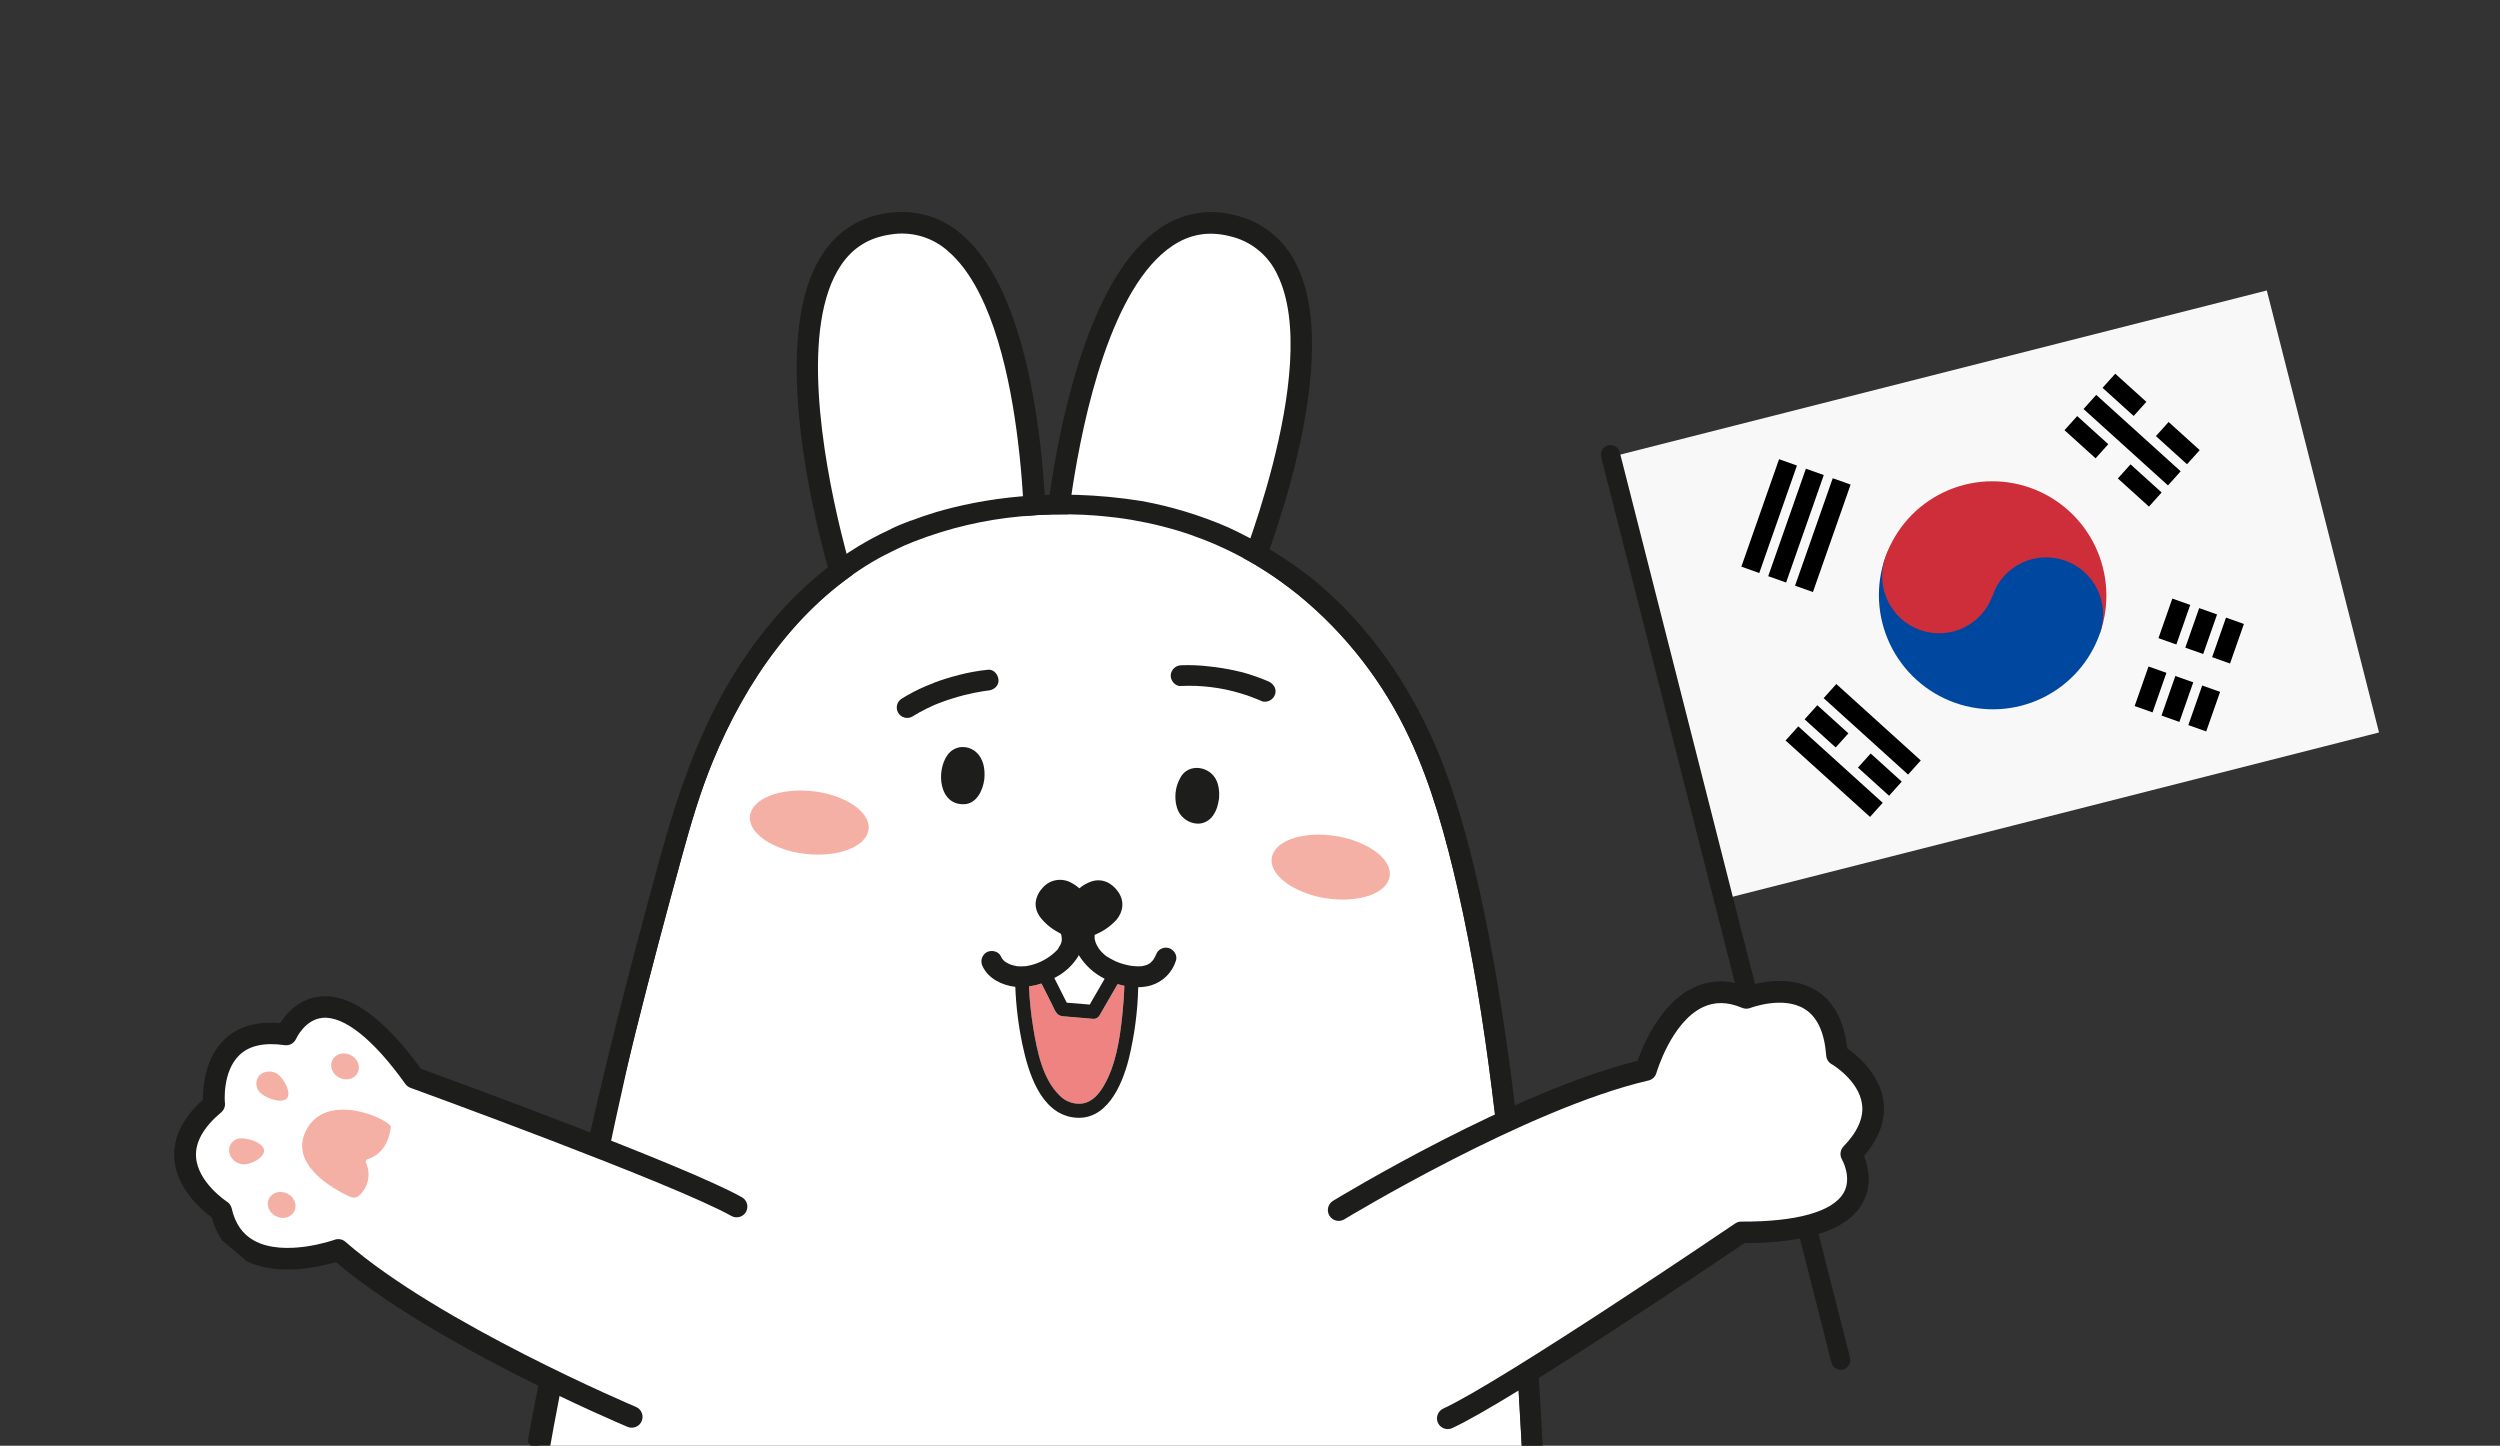<?xml version="1.0" encoding="UTF-8"?> <svg xmlns="http://www.w3.org/2000/svg" xmlns:xlink="http://www.w3.org/1999/xlink" id="er0CKhLMQmA1" viewBox="0 0 1041 602" shape-rendering="geometricPrecision" text-rendering="geometricPrecision"><rect x="0" y="0" width="1041" height="602" fill="#333333" stroke="none"/> <style><![CDATA[ #er0CKhLMQmA25_to {animation: er0CKhLMQmA25_to__to 1200ms linear infinite normal forwards}@keyframes er0CKhLMQmA25_to__to { 0% {transform: translate(771.842px,357.949px);animation-timing-function: cubic-bezier(0.455,0.03,0.515,0.955)} 25% {transform: translate(798.538px,380.623px);animation-timing-function: cubic-bezier(0.455,0.03,0.515,0.955)} 50% {transform: translate(771.842px,357.949px);animation-timing-function: cubic-bezier(0.455,0.03,0.515,0.955)} 75% {transform: translate(798.538px,380.623px);animation-timing-function: cubic-bezier(0.455,0.03,0.515,0.955)} 100% {transform: translate(771.842px,357.949px)}} #er0CKhLMQmA25_tr {animation: er0CKhLMQmA25_tr__tr 1200ms linear infinite normal forwards}@keyframes er0CKhLMQmA25_tr__tr { 0% {transform: rotate(0deg);animation-timing-function: cubic-bezier(0.455,0.03,0.515,0.955)} 25% {transform: rotate(6.791deg);animation-timing-function: cubic-bezier(0.455,0.03,0.515,0.955)} 50% {transform: rotate(0deg);animation-timing-function: cubic-bezier(0.455,0.03,0.515,0.955)} 75% {transform: rotate(6.791deg);animation-timing-function: cubic-bezier(0.455,0.03,0.515,0.955)} 100% {transform: rotate(0deg)}} #er0CKhLMQmA46_to {animation: er0CKhLMQmA46_to__to 1200ms linear infinite normal forwards}@keyframes er0CKhLMQmA46_to__to { 0% {transform: translate(204.721px,508.943px);animation-timing-function: cubic-bezier(0.72,-0.01,0.31,1)} 41.667% {transform: translate(228.16px,495.691px);animation-timing-function: cubic-bezier(0.72,-0.01,0.31,1)} 83.333% {transform: translate(204.721px,508.943px);animation-timing-function: cubic-bezier(0.72,-0.01,0.31,1)} 100% {transform: translate(204.721px,508.943px)}} #er0CKhLMQmA46_tr {animation: er0CKhLMQmA46_tr__tr 1200ms linear infinite normal forwards}@keyframes er0CKhLMQmA46_tr__tr { 0% {transform: rotate(-13.788deg);animation-timing-function: cubic-bezier(0.72,-0.01,0.31,1)} 41.667% {transform: rotate(1.188deg);animation-timing-function: cubic-bezier(0.72,-0.01,0.31,1)} 83.333% {transform: rotate(-13.788deg);animation-timing-function: cubic-bezier(0.72,-0.01,0.31,1)} 100% {transform: rotate(-13.788deg)}} ]]></style> <g clip-path="url(#er0CKhLMQmA56)"> <g> <g clip-path="url(#er0CKhLMQmA23)"> <g> <path d="M439.252,225.554c0,0,.736-9.033,2.752-22.296c6.171-40.498,24.434-120.967,71.159-109.238c62.082,15.552,4.073,152.102,4.073,152.102" fill="#fff"></path> <path d="M434.775,225.194c.073-.363.751-9.305,2.786-22.615c4.896-32.136,17.34-88.856,45.676-107.706c4.48-3.073,9.574-5.135,14.93-6.044s10.845-.643,16.088.78c5.553,1.283,10.744,3.807,15.183,7.382c4.439,3.575,8.011,8.109,10.448,13.261c21.303,42.814-16.875,133.739-18.505,137.583l-8.28-3.513c.393-.94,38.203-90.95,18.738-130.069-1.86-3.985-4.608-7.49-8.034-10.246s-7.438-4.691-11.728-5.655c-8.74-2.187-16.529-.888-23.844,3.984-25.466,16.96-37.103,70.935-41.775,101.606-1.977,12.965-2.713,21.895-2.719,21.975l-8.964-.722Z" fill="#1d1d1b"></path> <path d="M351.346,242.911c0,0-2.722-8.644-5.854-21.688-9.551-39.838-22.967-121.255,24.732-128.004c63.365-8.996,61.108,139.347,61.108,139.347" fill="#fff"></path> <path d="M347.064,244.265c-.069-.364-2.812-8.902-5.944-21.997-7.579-31.611-17.433-88.837,1.707-116.978c2.991-4.535,6.932-8.366,11.55-11.227s9.803-4.684,15.196-5.342c5.627-.905,11.386-.524,16.845,1.114s10.477,4.49,14.676,8.344c35.87,31.626,34.783,130.235,34.721,134.41l-8.993-.132c.01-1.02,1.102-98.643-31.673-127.538-3.225-2.99-7.091-5.2-11.304-6.462-4.212-1.262-8.657-1.541-12.994-.817-8.92,1.269-15.645,5.407-20.584,12.678-17.194,25.308-7.627,79.688-.394,109.858c3.057,12.753,5.741,21.302,5.766,21.379l-8.575,2.71Z" fill="#1d1d1b"></path> <path d="M636.019,657.893c-89.128,73.734-188.35,52.711-294.403-8.519-34.682-19.96-94.577-11.329-118.066-43.725c7.904-29.789,16.867-63.574,16.966-64.105c6.47-37.627,14.948-74.89,24.189-111.897c6.093-24.553,12.626-48.968,19.335-73.35c3.647-13.275,7.501-26.431,12.751-39.184c13.633-33.133,35.074-64.39,66.339-83.023c3.132-1.864,6.354-3.526,9.616-5.095c1.342-.645,2.685-1.291,4.047-1.89s2.734-1.135,4.116-1.688c14.222-5.538,29.154-9.041,44.355-10.407c8.655-.852,17.36-1.07,26.047-.654c1.439.069,2.884.164,4.325.269l1.201.081c1.096.101,2.107.189,3.145.292l1.091.11c1.425.153,2.859.288,4.286.477c8.382,1.097,16.664,2.856,24.769,5.259c15.482,4.669,30.085,11.867,43.218,21.303c1.224.88,2.433,1.786,3.629,2.695c1.195.91,2.451,1.854,3.647,2.822c19.759,16.153,35.606,36.569,46.352,59.717c9.176,19.546,15.175,41.496,20.076,62.928c6.257,27.423,10.648,55.257,14.189,83.144c4.037,31.787,6.945,63.731,9.186,95.728c2.38,33.359,4.132,66.757,5.259,100.193.137,2.827.249,5.667.335,8.519Z" fill="#fff"></path> <path d="M644.457,650.617c-2.769,2.489-5.582,4.914-8.438,7.276-.09-2.846-.186-5.692-.29-8.539-1.23-33.442-2.998-66.833-5.304-100.173-2.314-31.993-5.195-63.921-9.236-95.722-3.533-27.882-7.941-55.727-14.194-83.135-4.931-21.461-10.895-43.391-20.071-62.937-10.745-23.149-26.592-43.565-46.352-59.717-1.196-.968-2.383-1.872-3.642-2.83-1.26-.959-2.418-1.812-3.634-2.687-13.13-9.434-27.73-16.631-43.21-21.298-8.107-2.407-16.392-4.167-24.777-5.265-1.427-.188-2.862-.324-4.286-.476l-1.091-.111c-1.081-.127-2.106-.211-3.146-.291l-1.208-.086c-1.441-.105-2.878-.196-4.326-.269-8.689-.416-17.397-.199-26.055.649-15.184,1.366-30.1,4.863-44.31,10.387-1.382.553-2.758,1.098-4.115,1.688-1.357.591-2.705,1.245-4.047,1.89-3.232,1.598-6.465,3.196-9.616,5.095-31.261,18.625-52.707,49.89-66.339,83.023-5.251,12.754-9.11,25.918-12.751,39.185-6.71,24.381-13.182,48.831-19.335,73.349-9.224,37.017-30.693,143.741-37.155,181.395-1.354-1.775-2.682-3.562-3.984-5.36-1.302-1.799-2.571-3.601-3.806-5.408c2.916-16.791,18.14-92.18,21.438-107.712c9.559-44.976,21.09-89.529,33.236-133.866c8.429-30.779,18.737-60.774,37.218-87.124c11.283-16.083,25.029-30.351,41.393-41.295c5.77-3.825,11.839-7.18,18.147-10.031l-.013-.077c1.766-.839,4.494-2.024,8.124-3.392l.014.077c3.471-1.333,7.001-2.528,10.57-3.608c18.461-5.415,48.127-10.539,85.502-4.595c12.35,2.253,24.401,5.914,35.917,10.91c11.602,5.339,22.599,11.905,32.802,19.585c28.002,21.94,47.521,52.332,59.19,85.72c8.275,23.668,13.677,48.311,18.198,72.86c5.469,30.108,9.357,60.493,12.468,90.926c3.391,33.065,5.827,66.226,7.679,99.419c1.161,20.87,2.106,41.726,2.835,62.57Z" fill="#1d1d1b"></path> <path d="M353.85,334.224c-4.758-2.608-9.995-4.225-15.395-4.754-13.631-1.531-25.336,3.062-26.173,10.292-.454,4.045,2.626,8.052,7.831,11.057c4.758,2.607,9.995,4.224,15.395,4.755c13.631,1.53,25.349-3.067,26.173-10.293.453-4.045-2.631-8.043-7.836-11.048" fill="#f5b0a5"></path> <path d="M538.059,369.264c4.34,2.409,9.079,4.019,13.989,4.751c13.543,2.161,25.453-1.886,26.598-9.031.686-4.327-2.698-8.786-8.474-12.121-4.343-2.407-9.083-4.013-13.994-4.742-13.558-2.158-25.462,1.881-26.604,9.039-.689,4.313,2.703,8.778,8.48,12.113" fill="#f5b0a5"></path> <path d="M457.824,422.834c-.247.442-.609.809-1.046,1.064-.438.255-.936.388-1.442.386l-7.051-.607c-1.984-.164-3.979-.288-5.96-.496-2.501-.289-3.255-2.884-4.243-4.852l-4.425-8.755c-1.697.553-3.439.953-5.206,1.197.247,5.884.857,11.747,1.827,17.555c1.551,9.314,3.767,20.755,10.734,27.687c1.27,1.37,2.862,2.4,4.632,2.996c1.769.596,3.66.739,5.499.417c3.788-.781,6.458-3.905,8.346-7.075c5.16-8.718,6.793-19.646,7.837-29.574.415-4.079.733-8.19.868-12.304-.96-.197-1.896-.436-2.825-.707l-7.545,13.068Z" fill="#ef8381"></path> <path d="M449.164,397.754c-.11.19-.166.388-.281.588-2.327,3.758-5.646,6.8-9.591,8.792l-.324.16l5.185,10.279l9.576.795l6.21-10.756c-4.448-2.207-8.183-5.624-10.775-9.858" fill="#fff"></path> <path d="M473.947,411.068c1.768-.004,3.528-.247,5.232-.721c2.466-.726,4.714-2.052,6.544-3.859c1.829-1.808,3.182-4.04,3.938-6.497.765-2.226-.97-4.74-3.124-5.268-1.054-.26-2.166-.117-3.12.4s-1.681,1.371-2.039,2.395c-.067.096-.126.197-.175.303-.047.121-.087.244-.121.369-.04.061-.077.125-.11.191-.21.363-.42.727-.63,1.091-.09.156-.341.45-.418.544-.249.271-.502.53-.772.778-.02.038-.042.076-.065.112l-.216.153c-.334.2-.672.385-1.002.576l-.313.143c-.035.005-.069.017-.101.034-.384.125-.762.241-1.162.333-.145.032-1.197.233-.867.181s-.954.073-1.191.063c-.746-.002-1.491-.046-2.232-.134l-.376-.009-.897-.125c-.492-.088-.979-.185-1.456-.298-1.021-.232-2.012-.515-2.983-.834-1.313-.454-2.576-1.04-3.771-1.749-.606-.35-1.212-.7-1.818-1.05-.626-.479-1.214-1.004-1.761-1.571-.51-.492-.972-1.033-1.377-1.615l-.09-.144c-.394-.613-.747-1.252-1.054-1.914l-.149-.362-.1-.266c-.113-.365-.22-.739-.297-1.107l-.088-.467.025-.043-.018-1.049.009-.295c.017-.021.031-.045.04-.07.276-.118.539-.254.807-.377c3.142-1.372,5.958-3.394,8.263-5.933c2.88-3.487,3.344-7.792.714-11.597-2.63-3.804-6.808-5.847-11.315-4.281-1.782.64-3.439,1.587-4.895,2.798-1.047-.944-2.217-1.744-3.477-2.377-1.964-1.065-4.24-1.408-6.431-.968s-4.158,1.634-5.559,3.375c-1.618,1.743-2.585,3.99-2.739,6.363c0,1.907.593,3.767,1.697,5.322c2.063,2.741,4.708,4.99,7.745,6.584l1.092.63.148.444c.029.109.159.784.204,1.007l.031.965c-.004.147-.017.29-.03.433l-.054.292c-.105.343-.204.714-.292,1.067-.024.055-.054.107-.09.156-.09.155-.175.303-.265.459l-.07.121c-.165.286-.335.58-.5.866s-.195.338-.295.511c-.044.067-.084.136-.12.208-2.733,2.901-6.171,5.046-9.979,6.224-.998.305-2.017.539-3.048.7l-.641.069c-.522.044-1.052.062-1.572.062l-1.131-.041-.508-.039-.182-.025c-.787-.177-1.567-.327-2.336-.574l-.447-.166c-.268-.155-.558-.253-.831-.4-.274-.146-.702-.405-1.048-.605-.087-.062-.18-.115-.277-.16-.38-.339-.729-.711-1.045-1.111l-.151-.237-.259-.473-.221-.416c-1.002-2.126-3.994-2.722-5.919-1.628-.984.586-1.702,1.529-2.006,2.632-.303,1.103-.168,2.281.378,3.287c2.427,5.097,8.03,7.812,13.581,8.477.309,8.114,1.306,16.188,2.983,24.134c2.401,11.34,7.445,28.224,21.017,30.217c13.843,2.023,20.381-13.14,23.213-24.206c2.415-9.838,3.747-19.911,3.972-30.039m-32.931,44.958c-6.967-6.933-9.184-18.374-10.735-27.687-.969-5.809-1.579-11.672-1.827-17.555c1.768-.24,3.511-.641,5.206-1.198l4.425,8.756c.989,1.968,1.722,4.597,4.243,4.851c1.981.209,3.976.333,5.955.505l7.051.607c.507.002,1.004-.131,1.442-.386s.799-.622,1.047-1.064l7.53-13.042c.929.271,1.864.511,2.825.707-.135,4.114-.454,8.225-.869,12.304-1.039,9.92-2.676,20.856-7.837,29.574-1.888,3.171-4.557,6.294-8.345,7.075-1.839.315-3.728.164-5.494-.438s-3.353-1.636-4.617-3.009m12.736-37.68l-9.576-.794-5.184-10.28.323-.16c3.945-1.992,7.264-5.034,9.591-8.792.115-.199.215-.373.282-.588c2.591,4.235,6.326,7.652,10.774,9.858l-6.21,10.756Z" fill="#1d1d1b"></path> <path d="M406.157,312.925c-.935-.752-2.02-1.295-3.182-1.594-1.161-.298-2.374-.345-3.555-.137-1.989.409-3.744,1.566-4.903,3.232-4.755,6.596-3.573,20.789,6.908,20.455c5.257-.164,7.878-5.845,8.438-10.394.42-4.168-.29-8.758-3.715-11.567" fill="#1d1d1b"></path> <path d="M507.577,332.821c.03-.272.039-.567.06-.844.207-3.598-.481-7.667-3.428-10.062-3.61-3.008-9.201-3.003-12.08.924-.383.547-.717,1.127-1,1.732-.693,1.344-1.178,2.784-1.44,4.273-.31,1.723-.345,3.484-.102,5.217.073.493.16.982.311,1.462.439,2.129,1.608,4.038,3.305,5.397c1.696,1.359,3.814,2.083,5.988,2.047.803-.032,1.594-.205,2.338-.51c1.426-.567,2.654-1.54,3.532-2.798.719-1.021,1.287-2.139,1.687-3.322.11-.19.12-.427.187-.643.279-.92.48-1.863.599-2.818" fill="#1d1d1b"></path> <path d="M491.722,285.642c8.345-.394,16.697.625,24.702,3.015c1.615.482,3.224.996,4.778,1.604c1.554.609,2.913,1.116,4.331,1.739.171.064.346.115.524.152c1.042.149,2.102-.072,2.996-.627.895-.554,1.565-1.405,1.895-2.404.761-2.459-.717-4.478-2.873-5.423-1.393-.608-2.798-1.154-4.224-1.665-1.574-.574-3.15-1.103-4.743-1.584s-3.105-.822-4.674-1.185c-3.657-.809-7.358-1.404-11.084-1.781-3.787-.458-7.603-.615-11.415-.47-1.141-.003-2.241.433-3.07,1.218-.83.785-1.325,1.859-1.385,2.999-.104,2.18,1.877,4.548,4.212,4.464" fill="#1d1d1b"></path> <path d="M410.614,287.646l.861-.092c2.261-.195,4.436-1.884,4.316-4.355-.106-2.197-1.964-4.598-4.364-4.321-4.081.406-8.124,1.129-12.092,2.164-1.956.487-3.907,1.047-5.835,1.666-1.391.409-2.715.903-4.053,1.401-1.339.497-2.725,1.059-4.055,1.642-3.386,1.45-6.66,3.149-9.794,5.084-.496.283-.93.661-1.28,1.111-.349.451-.606.966-.757,1.516-.15.55-.191,1.125-.119,1.69.072.566.254,1.112.537,1.608.282.495.66.93,1.111,1.279.45.35.965.607,1.516.757.55.15,1.124.191,1.69.119.566-.071,1.112-.254,1.607-.536c1.977-1.241,4.019-2.375,6.118-3.397.522-.264,1.071-.536,1.581-.738.509-.202.733-.35,1.106-.516s.879-.382,1.333-.57l1.052-.42.521-.184c1.357-.51,2.721-.993,4.105-1.429c1.933-.628,3.89-1.218,5.854-1.701c2.552-.64,5.138-1.179,7.739-1.583.456-.071.921-.115,1.379-.208l-.105.02" fill="#1d1d1b"></path> <path d="M410.613,287.646c-.424.055-1.405.274,0,0Z" fill="#1d1d1b"></path> <path d="M475.478,402.299c.043.025,0,0,0,0s-.091.017,0,0Z" fill="#fff"></path> </g> <clipPath id="er0CKhLMQmA23"> <rect width="425" height="536" rx="0" ry="0" transform="translate(219 66)" fill="#fff"></rect> </clipPath> </g> <g id="er0CKhLMQmA25_to" transform="translate(771.842,357.949)"> <g id="er0CKhLMQmA25_tr" transform="rotate(0)"> <g transform="translate(-771.842,-357.949)"> <g transform="translate(-1.299 1.823)" clip-path="url(#er0CKhLMQmA40)"> <g> <path d="M670,188.988L945.241,119l46.823,184.14-275.241,69.988L670,188.988Z" fill="#f8f8f8"></path> <path d="M726.406,234.136l15.693-44.752l7.449,2.641-15.692,44.753-7.45-2.642Zm11.174,3.962l15.693-44.752l7.449,2.641-15.693,44.753-7.449-2.642Zm11.174,3.962l15.693-44.752l7.449,2.641-15.693,44.753-7.449-2.642Z"></path> <path d="M890.168,292.18l15.692-44.753l7.45,2.641-15.693,44.753-7.449-2.641Zm11.174,3.962l15.692-44.753l7.45,2.642-15.693,44.752-7.449-2.641Zm11.174,3.962l15.692-44.753l7.45,2.642-15.693,44.752-7.449-2.641Z"></path> <path d="M894.303,268.49l37.219,13.192Z"></path> <path d="M894.303,268.49l37.219,13.192" fill="none" stroke="#f8f8f8" stroke-width="12.5"></path> <path d="M786.362,230.205c4.161-11.865,12.859-21.575,24.18-26.994s24.338-6.104,36.187-1.902c11.85,4.201,21.561,12.944,26.998,24.305s6.154,24.409,1.993,36.274l-89.358-31.683Z" fill="#cd2e3a"></path> <path d="M786.344,230.228c-4.161,11.867-3.444,24.917,1.993,36.279c5.438,11.363,15.15,20.107,27.001,24.309s24.87,3.518,36.192-1.902s20.021-15.131,24.182-26.998c2.081-5.933,1.722-12.458-.997-18.14-2.718-5.681-7.575-10.053-13.5-12.154-5.926-2.101-12.435-1.759-18.096.951s-10.01,7.566-12.091,13.499l-44.684-15.844Z" fill="#0047a0"></path> <path d="M831.045,246.072c4.333-12.357-2.158-25.921-14.499-30.297-12.34-4.375-25.856,2.095-30.189,14.452-4.333,12.356,2.158,25.921,14.498,30.296c12.341,4.376,25.857-2.094,30.19-14.451Z" fill="#cd2e3a"></path> <path d="M779.976,338.342l-35.163-31.821l5.282-5.879l35.164,31.821-5.283,5.879Zm7.924-8.818l-35.163-31.821l5.282-5.879l35.164,31.821-5.283,5.879Zm7.924-8.819l-35.163-31.821l5.283-5.879l35.163,31.821-5.283,5.879Z"></path> <path d="M896.121,209.124l-35.164-31.821l5.283-5.879l35.163,31.821-5.282,5.879Zm7.924-8.819l-35.164-31.821l5.283-5.879l35.164,31.821-5.283,5.879Zm7.924-8.818l-35.164-31.821l5.283-5.879l35.164,31.821-5.283,5.879Z"></path> <path d="M769,315.078l7.919-8.81ZM875.906,196.139l9.239-10.279Zm17.158-19.089l7.919-8.81Z"></path> <path d="M769,315.078l7.919-8.81m98.987-110.129l9.239-10.279m7.919-8.81l7.919-8.81" fill="none" stroke="#f8f8f8" stroke-width="12.5"></path> </g> <clipPath id="er0CKhLMQmA40"> <rect width="284" height="190" rx="0" ry="0" transform="matrix(.969-.246 0.246 0.969 670 188.988)" fill="#fff"></rect> </clipPath> </g> <path d="M670.608,189.35l95.864,377.002" fill="none" stroke="#1d1d1b" stroke-width="8" stroke-linecap="round"></path> <path d="M557.433,503.879c0,0,76.17-46.393,127.97-58.339c0,0,12.129-42.689,41.763-30.011c0,0,35.015-13.992,37.775,23.609c0,0,29.511,17.078,5.925,41.362c0,0,19.734,33.046-45.81,32.672c0,0-96.4,65.466-122.194,77.451" fill="#fff"></path> <path d="M598.875,592.71l-.097-.186c-.503-1.083-.556-2.322-.147-3.444.41-1.122,1.247-2.036,2.329-2.541c25.173-11.682,120.603-76.437,121.57-77.09.751-.512,1.64-.785,2.549-.782c22.93.138,38.04-4.118,42.573-11.888c3.687-6.367-.615-13.913-.656-13.992-.498-.851-.704-1.841-.586-2.82.117-.978.551-1.891,1.235-2.6c5.858-6.059,8.51-12.031,7.688-17.652-1.326-9.883-12.541-16.618-12.675-16.616-.634-.367-1.168-.884-1.556-1.505-.389-.621-.619-1.327-.672-2.058-.707-9.586-3.711-16.118-8.911-19.343-8.99-5.7-22.58-.524-22.682-.482-1.101.433-2.327.414-3.414-.052-6.024-2.557-11.411-2.626-16.362-.27-13.128,6.232-19.274,27.173-19.332,27.384-.22.774-.644,1.475-1.228,2.029s-1.306.941-2.09,1.12c-50.509,11.653-125.882,57.347-126.638,57.8-.506.308-1.068.513-1.653.604s-1.182.065-1.758-.075c-.575-.14-1.117-.392-1.595-.741-.478-.35-.883-.79-1.191-1.296-.308-.505-.513-1.067-.604-1.652s-.065-1.183.075-1.758.391-1.118.741-1.596c.349-.478.79-.882,1.295-1.19c3.083-1.874,75.025-45.477,126.804-58.281c2.305-6.592,9.481-23.907,23.272-30.487c6.885-3.278,14.311-3.453,22.104-.536c4.824-1.567,18.331-4.938,29.026,1.731c7.306,4.573,11.644,12.663,12.901,24.073c4.201,2.935,13.476,10.642,15.069,21.898c1.067,7.727-1.638,15.408-8.064,22.86c1.685,4.254,3.66,12.205-.727,19.865-6.232,10.906-22.745,16.427-49.058,16.492-11.501,7.784-97.073,65.604-121.674,77.02-1.041.485-2.227.554-3.316.192-1.09-.361-2-1.125-2.545-2.135Z" fill="#1d1d1b"></path> </g> </g> </g> <g transform="matrix(.999-.032 0.032 0.999-25.449 3.557)" clip-path="url(#er0CKhLMQmA54)"> <g id="er0CKhLMQmA46_to" transform="translate(204.721,508.943)"> <g id="er0CKhLMQmA46_tr" transform="rotate(-13.788)"> <g transform="translate(-211.73,-488.151)"> <path d="M254.19,587.851c0,0-69.872-55.427-98.994-99.9c0,0-44.25,3.382-42.602-28.808c0,0-25.237-28.016,9.09-43.609c0,0,5.819-33.596,36.761-19.864c0,0,24.183-29.944,46.498,31.686c0,0,94.764,67.813,114.929,87.871" fill="#fff"></path> <path d="M323.209,518.246l-.14.155c-.843.847-1.987,1.325-3.181,1.329-1.195.004-2.342-.466-3.19-1.306-19.667-19.58-113.427-86.729-114.375-87.411-.74-.527-1.303-1.266-1.614-2.12-7.802-21.564-17.02-34.27-25.878-35.836-7.249-1.257-12.842,5.388-12.902,5.455-.626.761-1.484,1.296-2.443,1.524-.958.229-1.965.138-2.867-.259-7.711-3.401-14.232-3.824-19.221-1.11-8.815,4.662-11.256,17.514-11.208,17.639-.125.722-.425,1.402-.874,1.981-.448.579-1.032,1.04-1.699,1.342-8.749,3.979-13.84,9.056-15.068,15.05-2.239,10.407,7.317,21.369,7.392,21.45.786.883,1.193,2.04,1.131,3.221-.316,6.537,1.482,11.615,5.406,15.446c10.387,10.163,32.161,8.687,32.38,8.669.802-.061,1.606.095,2.328.451.721.356,1.334.9,1.774,1.574c28.4,43.362,97.34,98.283,98.027,98.836.464.369.85.824,1.138,1.342s.47,1.087.538,1.675.019,1.184-.144,1.754c-.162.569-.436,1.101-.804,1.565s-.824.85-1.341,1.138c-.518.288-1.087.471-1.676.538-.588.068-1.184.019-1.753-.144-.569-.162-1.101-.435-1.565-.804-2.824-2.244-68.616-54.668-98.536-98.825-6.982.117-25.711-.628-36.654-11.294-5.457-5.326-8.189-12.233-8.147-20.554-3.138-3.985-10.973-15.493-8.413-27.834c1.764-8.436,7.855-15.305,18.126-20.43c1.302-4.957,5.326-16.324,15.336-21.712c6.881-3.673,15.024-3.791,24.239-.339c3.408-3.052,10.186-7.655,18.89-6.187c12.388,2.076,23.279,15.661,32.44,40.328c11.281,8.099,95.125,68.397,114.345,87.532.814.809,1.289,1.898,1.327,3.045s-.364,2.265-1.124,3.126Z" fill="#1d1d1b"></path> <path d="M169.763,468.43c-.651.321-1.383.438-2.102.337-.719-.102-1.39-.418-1.926-.907-5.563-4.747-20.799-19.566-10.164-31.385c12.892-14.255,35.505,5.468,34.455,8.119-1.049,2.651-4.661,9.969-12.909,10.248-.152.003-.301.038-.438.103-.137.066-.259.16-.356.276-.098.116-.169.252-.21.399-.04.146-.049.299-.025.449.374,2.463-.036,4.982-1.171,7.2-1.134,2.217-2.937,4.023-5.154,5.161v0Z" fill="#f5b0a5"></path> <path d="M141.893,467.506c1.956-2.163,1.582-5.688-.834-7.874-2.417-2.185-5.962-2.204-7.918-.041s-1.582,5.688.834,7.873c2.417,2.186,5.962,2.205,7.918.042Z" fill="#f5b0a5"></path> <path d="M128.927,432.346c3.067.859,8.225,4.324,7.665,7.269s-6.568,4.28-9.642,3.415c-1.465-.404-2.734-1.327-3.57-2.596-.836-1.27-1.182-2.8-.974-4.306.135-.701.42-1.365.834-1.947.414-.583.948-1.069,1.566-1.428.618-.358,1.306-.58,2.017-.65s1.428.013,2.104.243Z" fill="#f5b0a5"></path> <path d="M151.221,411.573c1.599,2.794,2.778,8.647.117,9.935-2.662,1.287-8.146-2.459-9.751-5.246-.394-.602-.658-1.279-.776-1.989-.117-.71-.085-1.437.095-2.133.18-.697.503-1.349.949-1.914.445-.564,1.004-1.03,1.64-1.366c1.395-.584,2.958-.63,4.385-.129s2.618,1.514,3.341,2.842Z" fill="#f5b0a5"></path> <path d="M182.847,419.034c1.956-2.162,1.582-5.688-.835-7.873-2.416-2.186-5.961-2.205-7.917-.042s-1.583,5.688.834,7.874c2.417,2.185,5.962,2.204,7.918.041Z" fill="#f5b0a5"></path> </g> </g> </g> <clipPath id="er0CKhLMQmA54"> <rect width="195" height="301" rx="0" ry="0" transform="matrix(.671-.742 0.742 0.671 34 455.625)" fill="#fff"></rect> </clipPath> </g> </g> <clipPath id="er0CKhLMQmA56"> <rect width="1041" height="602" rx="0" ry="0" fill="#fff"></rect> </clipPath> </g> </svg> 